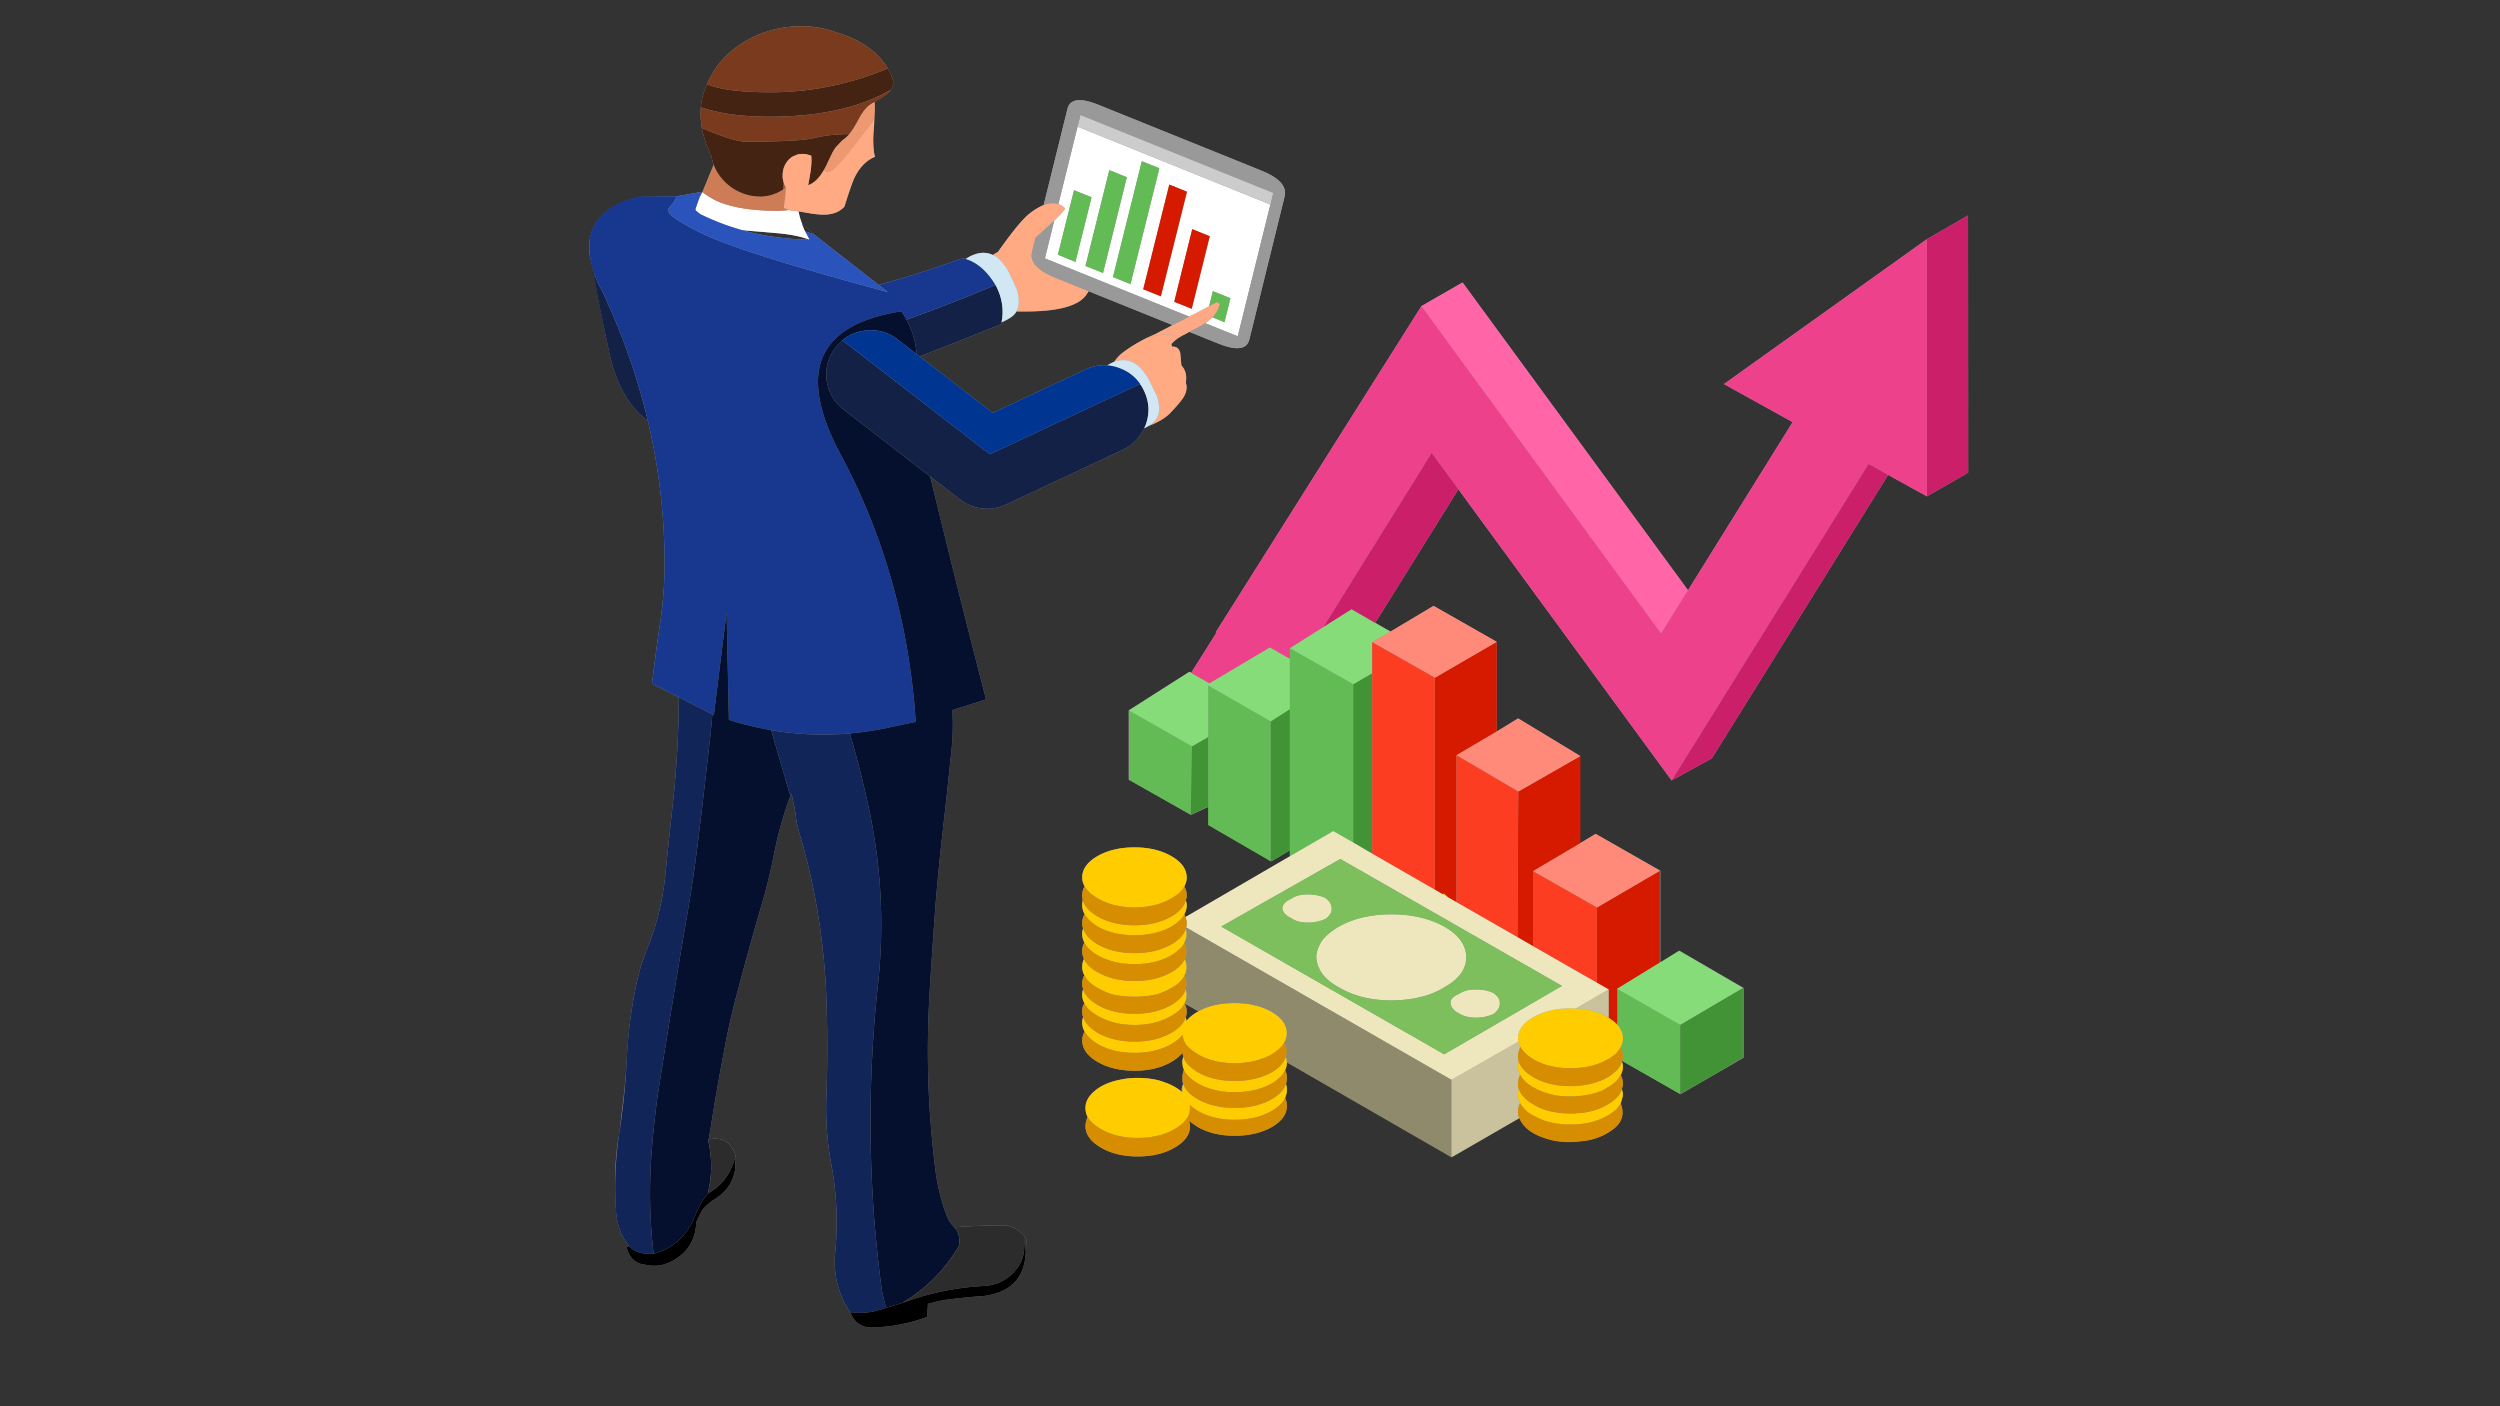 <svg xmlns="http://www.w3.org/2000/svg" width="2560" viewBox="0 0 1920 1080" height="1440" version="1.0"><rect x="0" y="0" width="1920" height="1080" fill="#333333" stroke="none"/><defs><clipPath id="a"><path d="M452.367 20.145H987v999.359H452.367Zm0 0"/></clipPath><clipPath id="b"><path d="M831 165.344h680.55V889H831Zm0 0"/></clipPath><clipPath id="c"><path d="M481.402 890H788v129.504H481.402Zm0 0"/></clipPath><clipPath id="d"><path d="M1016 165.344h495.55V600H1016Zm0 0"/></clipPath></defs><path fill="none" d="M619.2 540h1.16" stroke="#000" stroke-width="3"/><g clip-path="url(#a)"><path fill="#999" d="M534.21 160.207c0 .516.09 1.035.29 1.55a5.731 5.731 0 0 1-.68-.581Zm86.33-17.906c0-.063.03-.09.097-.09 5.484-1.816 10.324-7.262 14.52-16.367 2.519-5.356 4.257-8.871 5.226-10.551.262-.398.52-.785.777-1.156-.226.347-.453.703-.68 1.058-1.035 1.739-2.777 5.293-5.226 10.649a2.236 2.236 0 0 0-.293.68 67.997 67.997 0 0 1-2.125 3.964c-3.684 6.399-7.774 10.328-12.297 11.813Zm.968 41.722c-18.133-.257-35.426-2.714-51.88-7.359 2.774.324 5.778.613 9.005.879 11.746.965 18.808 1.57 21.195 1.828.582.066.902.106.969.106 8.066.902 14.973 2.421 20.71 4.546Zm213.215 41.723c.457-.644.879-1.379 1.265-2.082l64.551 26.016c-3.871 2.066-8.258 4.34-13.156 6.86l-6.293 2.796c-7.68 3.875-14.16 7.875-19.453 12.004-2.133 1.738-4.13 3.93-6.004 6.578a37.081 37.081 0 0 0-5.324 2.715c-5.68-.453-11.258.605-16.743 3.191l-71.136 33.297-56.137-43.371c16.969-6.512 37.816-14.777 62.527-24.773.13-.582.254-1.067.383-1.454a42.46 42.46 0 0 0 6.875-3.574c1.996-1.297 3.516-2.715 4.543-4.652h6.973c26.004 0 41.715-4.582 47.129-13.55Zm-230.25-101.55a17.535 17.535 0 0 0-3.047 6.73c.164-.84.37-1.664.625-2.465a19.06 19.06 0 0 1 2.23-4.266c1.348-1.746 2.89-3.101 4.645-4.062-1.68.976-3.16 2.332-4.453 4.062Zm-2.707 15.488-.098.105a20.89 20.89 0 0 1-.582-3.684c.113 1.22.34 2.415.68 3.579Zm48.68-34.696a22.557 22.557 0 0 0 1.745-1.984c1.286-1.617 2.676-3.613 4.16-6.004l.098-.098 2.707-4.937c.13-.13.196-.227.196-.29.07-.066.097-.163.097-.284.13-.07.192-.137.192-.2l1.351-2.418a.663.663 0 0 0 .098-.289c.2-.265.387-.55.586-.875l.383-.386a48.033 48.033 0 0 0-2.61 4.453c-3.226 6.246-6.23 10.687-9.004 13.312Zm121.277 836.11a513.1 513.1 0 0 0-38.813 1.449c-2.773-2.715-4.742-5.746-5.906-9.098a223.15 223.15 0 0 1-2.035-5.808 156.225 156.225 0 0 1-6.871-31.27c-2.77-22.52-4.516-45.465-5.227-68.824a760.563 760.563 0 0 1 1.067-65.336 6835.31 6835.31 0 0 1 4.355-65.149 1855.915 1855.915 0 0 1 3.969-42.878 6429.491 6429.491 0 0 1 4.355-39.016c1.422-13.227 2.809-26.363 4.16-39.395a190.836 190.836 0 0 0 .68-30.39l25.84-8.23a10774.602 10774.602 0 0 1-42.875-171.145l22.941 17.61c5.098 3.874 10.774 6.171 17.028 6.882 6.261.703 12.328-.293 18.203-3.008l89.812-42.11c6.133-2.964 10.91-7.19 14.328-12.675a29.425 29.425 0 0 0 2.028-3.781 61.003 61.003 0 0 0 3.586-1.934c6.32-2.316 11.453-5.258 15.386-8.805 4.649-4.777 7.871-8.421 9.676-10.933 3.555-4.524 4.653-8.977 3.29-13.363.91-5.356-.22-9.778-3.388-13.258-.187-1.617-.484-4.75-.867-9.39-.968-3.747-3.062-5.395-6.293-4.942l-.582-2.031c1.235-1.356 2.746-2.739 4.551-4.16l.387-.2c1.293-.898 2.941-1.867 4.937-2.902 1.422-.77 2.746-1.48 3.97-2.133l22.065 8.91c14.07 5.68 22.07 4.68 24.008-2.996l27.098-109.867c1.937-7.746-4.129-14.43-18.2-20.043L843.73 80.543c-14.003-5.68-21.972-4.68-23.91 2.996L801.531 157.5c-3.222 1.285-6.707 3.36-10.453 6.195-5.164 3.938-13.39 13.875-24.68 29.817a59.197 59.197 0 0 0-3.87 2.316c-6.2-2.965-13.133-1.969-20.81 3.008-.71-.262-1.359-.453-1.933-.59-24.137 8.457-45.785 15.332-64.945 20.625l-49.559-38.723-9.097-7.93c-1.157-2.648-2.125-5.945-2.903-9.878 1.352.2 2.875.453 4.551.773 5.156.907 8.902 1.422 11.23 1.551 8.711.777 15.192-1.226 19.446-6 3.683-11.75 6.262-19.14 7.746-22.172 3.808-7.941 9.035-13.297 15.68-16.062-1.293-5.106-1.762-12.012-1.051-20.723.191-3.102.394-5.867.394-8.316v-.59c0-5.614.535-9.742.282-12.39-.97.394-1.809.91-2.715 1.55l.14-.672c.258-.137.532-.68.72-.68h-.09c.644 0 1.323-.257 2.027-.582 5.035-2.707 8.55-4.87 10.554-6.875.774-.84 1.422-1.511 1.938-2.222 1.996-2.907 2.387-5.89 1.156-9.055-.902-2.516-2.094-4.977-3.578-7.426-3.297-5.617-7.84-10.64-13.649-15.094-7.03-5.355-15.613-9.507-25.746-12.476-9.808-3.617-20.066-5.16-30.773-4.645-10.586.453-20.652 2.746-30.203 6.875-18.32 8.13-31.098 20.614-38.328 37.465a80.057 80.057 0 0 0-2.606 6.973 48.335 48.335 0 0 0-2.035 9.285c0 .516-.031 1.035-.098 1.55-.457 5.098-.191 10.423.778 15.973 1.285 6.965 3.742 14.223 7.351 21.778.391 2.195.965 4.289 1.746 6.293l-8.128 19.746c-.2.453-.395.906-.582 1.36a217.113 217.113 0 0 0-2.715 5.417l1.843-5.523-18.683 3.297-29.422.539c-20.195 5.027-32.324 14.465-36.395 28.02h.41s0-.259 0 0c-3.87 8.316-1.913 18.226 1.829 29.718.84 6.836 1.785 13.71 3.14 20.617 3.426 16.91 6.508 31.914 9.414 45.012 3.09 12.84 7.961 24.262 14.668 34.266 4.067 5.617 8.758 10.457 14.118 14.52 7.675 32.655 11.894 65.855 12.664 99.605.582 19.753-.747 39.628-3.97 59.628a1984.006 1984.006 0 0 0-5.616 42.305l20.613 10.55-.094 11.903c-.453 21.95-1.844 44.176-4.164 66.703a6294.201 6294.201 0 0 0-6.293 59.621c-2.062 19.172-6.742 37.692-14.031 55.57-2.836 7.29-5.067 14.196-6.68 20.716-4.836 20.773-7.719 42.265-8.746 64.468-.84 18.512-3.621 36.942-5.558 55.266v.102c-3.872 19.87-3.961 39.816-2.668 59.816.582 10.332 3.902 19.488 10.03 27.5-2.062-.266-2.077 1.64-.01 5.707 2.448 5.031 6.57 7.844 12.374 8.418 7.102 1.617 13.777.809 20.04-2.418 12.316-6.324 18.706-16.39 19.16-30.2l4.16-8.71c2.902-3.684 6.449-6.809 10.644-9.395 9.875-6.52 14.973-15.16 15.29-25.937.265-.84.394-1.649.394-2.422.129-2.902-.297-5.422-1.262-7.555-3.805-8.316-10.352-11.515-19.645-9.582.711-4.058 1.383-8.097 2.032-12.097l.386-2.52a1660.517 1660.517 0 0 1 9.582-54.297 563.856 563.856 0 0 1 11.13-48.305c5.48-20.78 11.198-41.335 17.132-61.664a439.032 439.032 0 0 0 9.867-39.882c2.907-15.23 7.102-30.235 12.582-45.012.328-.645.614-1.324.871-2.027l3.102 15.093c.383 5.235 1.45 10.649 3.191 16.266 6.586 22.266 11.551 44.558 14.91 66.89a525.933 525.933 0 0 1 5.805 65.145c.703 23.23.645 46.395-.195 69.5-.711 17.55.582 35.106 3.871 52.656a306.739 306.739 0 0 1 1.738 10.364c2.586 18.714 2.973 37.554 1.168 56.527-1.613 17.039 2.223 32.367 11.516 45.98a25.812 25.812 0 0 0 1.547 3.297c3.289 5.809 8.355 8.645 15.191 8.516 14.586-.324 28.688-3.031 42.3-8.129l.68-9.977a230.15 230.15 0 0 1 11.32-2.804 443.846 443.846 0 0 1 31.75-3.29c20.642-2.777 31.325-14.105 32.028-33.98l.485-9.582c-3.801-6.262-9.313-9.808-16.543-10.644"/></g><g clip-path="url(#b)"><path fill="#999" d="m909.734 770.629 10.645 6.004c-.121.191-.348.355-.672.484-3.547 1.996-6.422 4.356-8.613 7.067a9.776 9.776 0 0 0-.485-3.094c.516-1.235.774-2.617.774-4.168 0-2.32-.547-4.426-1.649-6.293Zm601.72-605.188-31.556 18.196-155.914 111.32 52.75 29.234-80.336 129.125-173.152-236.382-31.644 18.203L933.64 485.652l.582.29-19.453 30.777-1.391-.77-46.594 29.621v53.239l48.008 27.007 13.934-6.48v14.32l47.714 27.883 14.23-8.422v4.551l-80.198 46.652c-.325-.77-.641-1.48-.899-2.125 1.227-2.328 1.824-4.62 1.824-6.87a10.15 10.15 0 0 0-.78-3.973c.515-1.098.773-2.36.773-3.774 0-2.457-.621-4.71-1.848-6.777 1.227-2.32 1.84-4.617 1.84-6.871 0-6.39-3.903-11.844-11.715-16.36-7.871-4.523-17.32-6.777-28.356-6.777-11.16 0-20.68 2.254-28.55 6.777-7.742 4.516-11.614 9.97-11.614 16.36 0 2.254.614 4.484 1.836 6.675-1.222 2.196-1.836 4.516-1.836 6.973 0 1.227.13 2.48.387 3.774-.258 1.226-.387 2.55-.387 3.972 0 2.25.614 4.485 1.836 6.676-1.222 2.191-1.836 4.516-1.836 6.973 0 1.414.227 2.738.672 3.965-.445 1.359-.672 2.84-.672 4.453 0 2.132.551 4.289 1.641 6.488a13.324 13.324 0 0 0-1.64 6.48c0 2.192.453 4.227 1.351 6.102a13.7 13.7 0 0 0-1.352 6c0 2.328.551 4.484 1.641 6.488a13.891 13.891 0 0 0-1.64 6.578c0 1.227.226 2.618.671 4.168a14.758 14.758 0 0 0-.672 4.453c0 2.125.551 4.192 1.641 6.196-.516 1.156-.93 2.093-1.254 2.804a19.188 19.188 0 0 0-.387 3.774c0 1.422.227 2.805.672 4.168a14.745 14.745 0 0 0-.672 4.445c0 2.328.614 4.582 1.836 6.778-1.222 2.132-1.836 4.453-1.836 6.972.13 6.32 4.059 11.742 11.801 16.258 7.942 4.523 17.395 6.777 28.364 6.777 11.035 0 20.484-2.254 28.355-6.777 3.617-2.191 6.422-4.516 8.426-6.965.129.899.383 1.84.77 2.805-.516 1.355-.77 2.808-.77 4.355 0 1.227.156 2.551.484 3.973.324.77.55 1.48.672 2.125-.773 1.809-1.156 3.812-1.156 6.004 0 1.55-.07 3.094.445 4.644-.516 1.293-1.105 2.774-1.105 4.453v2.133c0-1.55-3.22-3.03-5.672-4.453-2.516-1.422-4.996-2.586-7.77-3.488a38.874 38.874 0 0 0-8.726-2.32c-3.743-.653-7.57-.97-11.578-.97-4.84 0-9.399.485-13.715 1.454-5.422 1.027-10.317 2.805-14.707 5.324-2.578 1.551-4.832 3.32-6.77 5.324-3.219 3.29-4.84 6.934-4.84 10.934 0 2.52.555 4.84 1.649 6.973a16.84 16.84 0 0 0-1.64 7.261c.128 6.32 4.1 11.743 11.901 16.258 7.743 4.524 17.137 6.778 28.168 6.778 11.16 0 20.614-2.254 28.356-6.778 7.87-4.515 11.808-9.937 11.808-16.258 0-1.75-.293-3.23-.867-4.457 1.996 1.551 4.324 3.192 6.961 4.942 7.875 4.453 17.266 6.676 28.168 6.676 11.102 0 20.613-2.223 28.55-6.676 7.743-4.524 11.618-9.938 11.618-16.27 0-2.062-.457-4.09-1.355-6.094.898-2.195 1.355-4.289 1.355-6.293 0-1.55-.23-3.03-.676-4.453.446-1.55.676-3.093.676-4.644 0-2.004-.457-4-1.355-6.004.898-1.996 1.355-4.418 1.355-6.285l126.305 72.304h.195l51.969-29.523c2.133 4.84 5.777 8.953 10.941 11.86 10.965 5.867 23.032 8.023 36.2 6.214 9.48-.644 18.03-3.84 25.644-9.71 6.39-5.165 8.016-11.594 5.047-19.337l1.555-5.582v-1.164c0-1.355-.164-2.738-.688-4.16.387-1.098.66-2.191.719-3.289.07-.324.12-.613.12-.871 0-2.328-.534-4.582-1.632-6.773a13.297 13.297 0 0 0 1.649-6.489c0-1.226-.25-2.488-.77-3.773.066-.13.125-.29.195-.485l44.922 25.551 48.399-27.972v-53.625l-49.164-28.555-14.711 9.098v-70.567l-49.793-28.27-12.153 7.16v-66.98l-47.523-28.851-16.356 10.074v-68.922l-48.453-27.59-33.082 19.746-11.695-6.68 63.879-102.605 163.762 223.606 30.875-16.938 135.41-217.71 29.804 16.456 31.653-18.195-.098-197.563"/></g><path fill="#fff" d="m824.855 146.082-12.39 49.555 13.457 5.515 12.387-49.656Zm90.399 91.082 13.836-55.75-13.453-5.43L901.8 231.75Zm-1.938 6.004-110.82-44.723 7.16-29.043c4.653-4.511 7.426-7.574 8.328-9.195-1.55-1.68-3.261-2.836-5.129-3.477l14.707-59.44 148.083 59.815-25.067 101.157-24.965-10.059c2.125-1.488 3.961-3.008 5.512-4.55l9.293 3.773 4.55-18.39-13.456-5.423-2.907 11.614a2065.58 2065.58 0 0 1-10.933 5.808 254.988 254.988 0 0 0-4.356 2.133ZM534.5 161.758a4.27 4.27 0 0 1-.29-1.551l2.513-7.258a217.113 217.113 0 0 1 2.715-5.418c.316.258.71.547 1.156.864a65.797 65.797 0 0 0 9.195 5.62c11.426 5.294 27.492 7.93 48.203 7.93 1.227 0 3.969-.218 8.227-.672.316.13.672.258 1.066.387 1.48.067 3.477.285 5.996.68.778 3.933 1.746 7.23 2.903 9.879l-.188-.11 2.32 5.434 3.489 6.48h-.297c-5.738-2.125-12.645-3.644-20.711-4.546-.067 0-.387-.04-.969-.106-2.387-.258-9.45-.863-21.195-1.828a266.23 266.23 0 0 1-9.004-.879 189.07 189.07 0 0 1-31.84-12.191 63.243 63.243 0 0 1-3.289-2.715Zm443.375-13.551L829.793 88.379 829.5 89.5l.293-1.21 148.082 59.82Zm-100.95-24.39-22.163 88.949 13.453 5.43 22.16-88.966Zm21.102 17.91-20.035 80.433 13.547 5.422 20.04-80.344Zm-46.07-11.043-18.293 73.566 13.453 5.426 18.293-73.57-13.453-5.422" fill-rule="evenodd"/><path fill="#132146" d="M764.555 218.871c3.484 6.45 5.293 13.035 5.422 19.746a41.38 41.38 0 0 1-.774 8.906c-.129.387-.254.872-.383 1.454-24.71 9.996-45.558 18.261-62.527 24.773l-2.32-1.738c-.653-9.356-3.258-18.196-7.84-26.524 13.676-4.84 28.324-10.351 43.937-16.55.774-.32 1.582-.645 2.418-.97 7.23-2.964 14.586-6.003 22.067-9.097Zm-310.489-40.27c-.058.196-.125.422-.187.68v-.68h.187Zm43.555 144.813c-5.351-4.062-10.062-8.902-14.133-14.52-6.707-10.003-11.613-21.425-14.707-34.265-2.902-13.098-6.062-28.102-9.488-45.012a294.054 294.054 0 0 1-3.29-20.617c.712 2.125 1.52 4.32 2.419 6.582a43.316 43.316 0 0 0 3.293 6.383c15.808 33.234 27.777 67.055 35.906 101.45Zm149.34-62.05 113.238 87.515 115.371-54.02c1.164 1.61 2.192 3.418 3.102 5.422 4 8.453 4.414 17.098 1.254 25.938-.387.91-.77 1.808-1.164 2.707a29.425 29.425 0 0 1-2.028 3.781c-3.418 5.484-8.195 9.711-14.328 12.676l-89.812 42.11c-5.875 2.714-11.942 3.71-18.203 3.007-6.254-.71-11.93-3.008-17.028-6.883l-22.941-17.61-66.586-51.495c-4.711-3.68-8.164-8.04-10.36-13.067-1.285-2.902-2.16-6.074-2.609-9.492-1.164-9.293 1.13-17.648 6.867-25.07a39.575 39.575 0 0 1 5.227-5.52" fill-rule="evenodd"/><path fill="#ce7c56" d="m601.668 139.79.098-.106a21.204 21.204 0 0 0 1.836 4.265c-.13 3.547-.672 8.774-1.641 15.684a67.211 67.211 0 0 0 4.258 1.64c-4.258.454-7 .672-8.227.672-20.71 0-36.777-2.636-48.203-7.93a65.797 65.797 0 0 1-9.195-5.62c-.446-.317-.84-.606-1.157-.864.188-.453.383-.906.583-1.36l8.128-19.745c1.352 3.742 3.387 7.23 6.094 10.46 3.938 4.77 8.742 8.387 14.418 10.837 4.395 1.933 8.809 2.972 13.266 3.093 1.547.137 3 .137 4.355 0a30.222 30.222 0 0 0 4.352-.675 32.392 32.392 0 0 0 10.937-4.739 12.62 12.62 0 0 1 1.844-1.363 17.028 17.028 0 0 1-1.55-3.387 20.151 20.151 0 0 1-.196-.863" fill-rule="evenodd"/><path fill="#452312" d="M543.012 64.574c9.363 4.188 25.648 6.29 48.879 6.29 29.035 0 57.625-5.52 85.754-16.555 1.48-.641 2.843-1.262 4.066-1.836 1.484 2.449 2.676 4.93 3.578 7.457 1.23 3.16.84 6.187-1.156 9.09-1.422.777-2.906 1.59-4.457 2.418-23.356 12.14-52.973 18.203-88.844 18.203-20.848 0-38.36-2.418-52.559-7.258.067-.516.098-1.035.098-1.551a48.335 48.335 0 0 1 2.035-9.285c.77-2.39 1.64-4.719 2.606-6.973Zm109.18 38.43a22.557 22.557 0 0 1-1.747 1.984l-1.738 1.496a1.365 1.365 0 0 1-.387.286c-.258.199-.515.394-.777.59-.258.12-.484.288-.676.484l-4.937 5.219-.77 1.074a53.85 53.85 0 0 0-.777 1.156c-.969 1.68-2.707 5.195-5.227 10.55-4.195 9.106-9.035 14.552-14.52 16.368.97-4.91 1.614-8.625 1.938-11.133 0-.137.031-.226.098-.297v-.383a59.14 59.14 0 0 0 .484-5.613 45.983 45.983 0 0 0-.097-5.137c-2.391-.964-4.68-1.449-6.875-1.449-.711 0-1.422.067-2.125.188-.325 0-.61.039-.875.105-.387.063-.704.16-.97.29l-3.288 1.35c-1.754.962-3.297 2.317-4.645 4.063a19.06 19.06 0 0 0-2.23 4.266c-.254.8-.461 1.625-.625 2.465l-.34 2.57v2.609a20.89 20.89 0 0 0 .582 3.684c.066.316.129.606.195.863v2.133a35.234 35.234 0 0 1-.293 2.617 32.392 32.392 0 0 1-10.937 4.739 30.222 30.222 0 0 1-4.352.675c-1.355.137-2.808.137-4.355 0-4.457-.12-8.871-1.16-13.266-3.093-5.676-2.45-10.48-6.067-14.418-10.836-2.707-3.23-4.742-6.719-6.094-10.461a33.327 33.327 0 0 1-1.746-6.293c-3.609-7.555-6.066-14.813-7.351-21.778 16.582 6.965 27.804 10.457 33.68 10.457 26.968 0 44.453-.937 52.46-2.812 7.614-1.938 16.61-2.934 27-2.996" fill-rule="evenodd"/><path fill="#7a3a1e" d="M652.191 103.004c-10.39.062-19.386 1.058-27 2.996-8.007 1.875-25.492 2.813-52.46 2.813-5.876 0-17.098-3.493-33.68-10.458-.969-5.55-1.235-10.875-.778-15.972 14.2 4.84 31.711 7.258 52.559 7.258 35.871 0 65.488-6.063 88.844-18.204 1.55-.828 3.035-1.64 4.457-2.417a26.338 26.338 0 0 1-1.938 2.328c-2.004 1.996-5.52 4.355-10.554 7.062-.703.328-1.383.653-2.028.969h.09c-.187.07-.414.168-.672.289l-.097.293c-2.45 1.55-4.743 3.973-6.875 7.262l-.383.386c-.2.325-.387.61-.586.875 0 .063-.028.16-.098.29l-1.351 2.417c0 .063-.063.13-.192.2 0 .12-.027.218-.097.285 0 .062-.067.16-.196.289l-2.707 4.937-.097.098c-1.485 2.39-2.875 4.387-4.16 6.004Zm-109.18-38.43c7.231-16.851 20.009-29.328 38.329-37.465 9.55-4.129 19.617-6.422 30.203-6.867 10.707-.523 20.965 1.028 30.773 4.64 10.133 2.966 18.715 7.134 25.746 12.49 5.81 4.452 10.352 9.487 13.649 15.1a145.353 145.353 0 0 1-4.066 1.837c-28.13 11.035-56.72 16.554-85.754 16.554-23.23 0-39.516-2.101-48.88-6.289" fill-rule="evenodd"/><path fill="#995f35" d="M601.863 140.652a17.028 17.028 0 0 0 1.551 3.387 12.62 12.62 0 0 0-1.844 1.363c.125-.84.227-1.71.293-2.617v-2.133" fill-rule="evenodd"/><path fill="#ffaa83" d="M780.621 239.102c2.262-4.13 2.39-9.684.387-16.657-4.387-9.61-6.707-14.61-6.965-15.004-3.29-5.093-6.418-8.605-9.39-10.539a28.526 28.526 0 0 0-2.126-1.074 59.197 59.197 0 0 1 3.871-2.316c11.29-15.942 19.516-25.88 24.68-29.817 3.746-2.836 7.23-4.91 10.453-6.195 4.254-1.68 8.028-1.934 11.324-.77 1.868.641 3.579 1.797 5.13 3.477-.903 1.621-3.676 4.684-8.329 9.195-2.773 2.649-6.191 5.809-10.258 9.485-1.414 1.234-2.77 2.39-4.062 3.496l-2.715 11.023c-1.933 7.684 4.137 14.364 18.203 20.043l25.164 10.164c-.386.711-.808 1.39-1.265 2.032-5.414 8.972-21.125 13.457-47.13 13.457h-6.972ZM620.637 142.21c-.067 0-.098.027-.098.09 4.524-1.485 8.613-5.414 12.297-11.813 1.094.969 2.223 1.45 3.387 1.45 2.965 0 11.16-8.77 24.582-26.325 4.386-5.808 8-10.547 10.836-14.222a472.75 472.75 0 0 0-.575 8.316c-.71 8.711-.425 15.617.868 20.723-6.645 2.765-11.871 8.12-15.68 16.062-1.484 3.031-4.063 10.422-7.746 22.172-4.254 4.774-10.735 6.777-19.446 6-2.328-.129-6.074-.644-11.23-1.55-1.676-.321-3.2-.575-4.55-.774-2.52-.395-4.516-.613-5.997-.68-.394-.129-.75-.258-1.066-.387a67.211 67.211 0 0 1-4.258-1.64c.969-6.91 1.512-12.137 1.64-15.684a21.204 21.204 0 0 1-1.835-4.265 19.038 19.038 0 0 1-.68-3.579v-2.608l.34-2.571a17.535 17.535 0 0 1 3.047-6.73c1.293-1.731 2.773-3.087 4.453-4.063l3.289-1.352c.265-.129.582-.226.969-.289.265-.066.55-.105.875-.105a12.527 12.527 0 0 1 2.125-.188c2.195 0 4.484.485 6.875 1.45.129 1.613.156 3.32.097 5.136a59.14 59.14 0 0 1-.484 5.613v.383c-.067.07-.098.16-.098.297-.324 2.508-.969 6.223-1.937 11.133Zm261.71 184.781a15.89 15.89 0 0 0 1.934-1.347c6.067-4.137 7.485-11.27 4.258-21.403-4.574-9.543-6.996-14.48-7.258-14.805-3.488-5.039-6.707-8.457-9.68-10.257-4.898-2.97-10.222-3.387-15.968-1.262 1.875-2.648 3.87-4.84 6.004-6.586 5.293-4.129 11.773-8.121 19.453-11.996l6.293-2.813-6.102 2.907c12.52-3.676 20.133-3.45 22.84.68-1.805 1.421-3.316 2.804-4.55 4.16l.581 2.03c3.23-.452 5.325 1.196 6.293 4.942.383 4.64.68 7.774.867 9.39 3.168 3.481 4.297 7.903 3.387 13.259 1.364 4.386.266 8.84-3.289 13.363-1.805 2.512-5.027 6.156-9.676 10.933-3.933 3.547-9.066 6.489-15.386 8.805" fill-rule="evenodd"/><path fill="#ccc" d="m827.563 97.29 1.937-7.79.293-1.121 148.082 59.828-2.129 8.898h-.101L827.563 97.29" fill-rule="evenodd"/><path fill="#63bb55" d="m824.855 146.082 13.454 5.414-12.387 49.656-13.457-5.515ZM867.06 545.57l48.39 27.586-.969 52.66-47.421-27.007Zm123.5 107.547V497.754l48.777 27.683v121.676l-15.387-8.804-33.39 19.359Zm-62.723-87.12v-39.59l48.105 27.59v107.542l-48.105-27.883Zm314.168 193.401 48.394 27.59v53.336l-44.62-25.55c.386-1.227.581-2.454.581-3.676 0-2.332-.613-4.555-1.836-6.688a14.26 14.26 0 0 0 1.836-7.062c0-3.743-1.453-7.2-4.355-10.36ZM928.605 235.227l2.907-11.614 13.457 5.422-4.551 18.39-9.293-3.773c3.031-3.23 4.875-6.683 5.52-10.359l-2.036-1.164c-1.027.52-3.03 1.555-6.004 3.098Zm-51.68-111.41 13.45 5.413-22.16 88.965-13.453-5.43Zm-24.968 6.867 13.453 5.421-18.293 73.57-13.453-5.425 18.293-73.566" fill-rule="evenodd"/><path fill="#d51a00" d="m1274.813 739.27-32.81 20.128v27.59c-1.679-1.867-3.87-3.617-6.577-5.226v-21.88l-9.008-5.124v-57.793l48.395-28.262Zm-61.075-91.676-36.383 21.496v57.594l-12.007-6.973.68-111.805 47.71-27.293Zm-111.785 35.726V520.5l47.524-27.586v68.922l-30.875 18.195v112.871l-6.489-3.683c-2.644-2.774-3.96-3.547-3.96-2.32Zm-186.7-446.156-13.452-5.414 13.836-55.766 13.453 5.43Zm-17.226-95.437 13.551 5.511-20.039 80.344-13.547-5.422 20.035-80.433" fill-rule="evenodd"/><path fill="#17388e" d="M454.066 178.602c4.07-13.426 16.2-22.653 36.395-27.68l29.422-.2c-1.156 2.907-3.258 5.938-6.293 9.098-3.09 3.094 5.226 9.493 24.976 19.172 18.579 9.29 61.817 23.164 129.688 41.625 4.453 1.227 9.004 2.48 13.648 3.766l-7.062-5.512c19.16-5.293 40.808-12.168 64.945-20.625.574.137 1.223.328 1.934.59 3.289 1.031 6.383 2.578 9.285 4.644 5.035 3.547 9.558 8.684 13.55 15.391a7950.106 7950.106 0 0 1-22.066 9.098c-.836.324-1.644.648-2.418.969-15.613 6.199-30.261 11.71-43.937 16.55a70.428 70.428 0 0 0-3.973-6.386c-24.965 3.937-42.613 11.78-52.937 23.52-8.453 9.558-12.035 21.687-10.743 36.401.13 2 .383 4.063.77 6.188 2.066 12.652 7.426 27.074 16.07 43.273.453.84.899 1.68 1.352 2.52a605.83 605.83 0 0 1 8.129 16.07c21.164 43.875 35.59 90.477 43.265 139.778a622.184 622.184 0 0 1 4.16 33.492c.387 4.644.747 9.324 1.067 14.035a6580.09 6580.09 0 0 0-21.582 4.555 240.935 240.935 0 0 1-29.035 4.355 236.875 236.875 0 0 1-60.395-2.52 243.598 243.598 0 0 1-32.52-7.94l-1.745-82.575-9.77 78.902-1.164-.582-25.746-13.07-20.613-10.55a2035.783 2035.783 0 0 1 5.609-42.306c3.23-20 4.55-39.875 3.969-59.628-.77-33.75-4.996-66.95-12.68-99.606-8.129-34.394-20.098-68.215-35.906-101.45a43.316 43.316 0 0 1-3.293-6.382 127.167 127.167 0 0 1-2.418-6.582c-3.742-11.492-4.453-21.402-2.125-29.719.062-.258.129-.484.187-.68" fill-rule="evenodd"/><path fill="#d1e7f4" d="M769.203 247.523a41.38 41.38 0 0 0 .774-8.906c-.13-6.71-1.938-13.297-5.422-19.746-3.992-6.707-8.516-11.844-13.551-15.39-2.902-2.067-5.996-3.614-9.285-4.645 7.676-4.977 14.61-5.973 20.808-3.008.711.324 1.422.68 2.125 1.074 2.973 1.934 6.102 5.446 9.391 10.54.258.394 2.578 5.394 6.965 15.003 2.004 6.973 1.875 12.528-.387 16.657-1.027 1.875-2.547 3.453-4.543 4.746-2.39 1.543-4.68 2.77-6.875 3.675Zm86.43 30.395c5.746-2.125 11.07-1.707 15.969 1.262 2.972 1.8 6.191 5.218 9.68 10.257.261.325 2.683 5.262 7.257 14.805 3.227 10.133 1.809 17.266-4.258 21.403a15.89 15.89 0 0 1-1.933 1.347 61.003 61.003 0 0 1-3.586 1.934c.394-.899.777-1.797 1.164-2.707 3.16-8.84 2.746-17.485-1.254-25.938-.91-2.004-1.938-3.812-3.102-5.422-3.93-5.68-9.293-9.75-16.066-12.199-3.094-1.164-6.164-1.84-9.195-2.027a37.081 37.081 0 0 1 5.324-2.715" fill-rule="evenodd"/><path fill="#ed9870" d="M632.836 130.488a67.997 67.997 0 0 0 2.125-3.965c.066-.257.164-.484.293-.68 2.45-5.355 4.191-8.91 5.226-10.648.227-.355.454-.71.68-1.058l.77-1.075 4.937-5.218c.192-.196.418-.364.676-.485.262-.195.52-.39.777-.59.13-.058.258-.156.387-.285l1.738-1.496c2.774-2.625 5.778-7.066 9.004-13.312a48.033 48.033 0 0 1 2.61-4.453c2.132-3.29 4.425-5.711 6.875-7.262a13.983 13.983 0 0 1 2.804-1.55c.266 2.648.227 6.776-.097 12.39v.59c-2.836 3.675-6.45 8.414-10.836 14.222-13.422 17.555-21.617 26.325-24.582 26.325-1.164 0-2.293-.481-3.387-1.45" fill-rule="evenodd"/><path fill="#112558" d="M501.977 962.875h-4.258c-5.875 0-10.742-1.906-14.614-5.707-6.125-8.012-9.484-17.168-10.066-27.5-1.293-20-.414-39.945 2.617-59.816v-.102a497.075 497.075 0 0 0 5.61-55.266c1.035-22.203 3.972-43.695 8.808-64.468 1.613-6.52 3.844-13.426 6.68-20.715 7.289-17.88 11.969-36.399 14.031-55.57a6294.201 6294.201 0 0 1 6.293-59.622c2.32-22.527 3.711-44.754 4.156-66.703l.102-11.902 25.746 13.07a531.204 531.204 0 0 1-1.937 20.13 7363.353 7363.353 0 0 1-7.645 65.823 1228.2 1228.2 0 0 1-8.906 63.215 6276.198 6276.198 0 0 0-10.934 65.047c-3.613 22.133-7.23 44.594-10.844 67.371a609.304 609.304 0 0 0-4.453 33.883 579.206 579.206 0 0 0-2.511 30.008c-1.293 22.777-.582 45.722 2.125 68.824Zm178.668 41.527a309.89 309.89 0 0 1-7.356 2.23c-6.836 1.74-13.61 2.095-20.324 1.06-9.293-13.614-13.13-28.942-11.516-45.981 1.805-18.973 1.418-37.813-1.168-56.527a306.739 306.739 0 0 0-1.738-10.364c-3.29-17.55-4.582-35.105-3.871-52.656.84-23.105.898-46.27.195-69.5a525.933 525.933 0 0 0-5.804-65.144c-3.36-22.332-8.325-44.625-14.91-66.891-1.743-5.617-2.81-11.031-3.192-16.266l-3.102-15.093a18.514 18.514 0 0 1-.87 2.027L592.28 560.77c20 3.418 40.13 4.257 60.395 2.52a783.266 783.266 0 0 1 15.094 59.722c9.164 43.816 11.355 87.957 6.585 132.426-6.449 59.046-7.515 118.058-3.199 177.042 1.36 18 3.2 36.04 5.52 54.114.77 6.062 2.101 12 3.969 17.808" fill-rule="evenodd"/><path fill="#05102e" d="M543.594 916.602c-3.871 4.71-7.063 10.261-9.578 16.652-6.067 15.683-16.743 25.555-32.04 29.621-2.706-23.102-3.417-46.047-2.124-68.824a579.206 579.206 0 0 1 2.511-30.008 609.304 609.304 0 0 1 4.453-33.883c3.614-22.777 7.23-45.238 10.844-67.37a6276.198 6276.198 0 0 1 10.934-65.048 1228.2 1228.2 0 0 0 8.906-63.215 7363.353 7363.353 0 0 0 7.645-65.824 531.204 531.204 0 0 0 1.937-20.129l1.164.582 9.77-78.902 1.746 82.574a243.598 243.598 0 0 0 32.52 7.942l14.706 50.527c-5.48 14.777-9.676 29.781-12.582 45.012a439.032 439.032 0 0 1-9.867 39.882 2447.391 2447.391 0 0 0-17.133 61.664 563.856 563.856 0 0 0-11.129 48.305 1660.517 1660.517 0 0 0-9.582 54.297l-.386 2.52c-.649 4-1.32 8.039-2.032 12.097l-.484.2c3.219 13.937 3.16 27.714-.2 41.328Zm152.539-671.114c4.582 8.328 7.187 17.168 7.84 26.524l-14.618-11.328c-7.484-5.743-15.87-8-25.164-6.778-6.707.91-12.453 3.39-17.23 7.457a39.575 39.575 0 0 0-5.227 5.52c-5.738 7.422-8.03 15.777-6.867 25.07.45 3.418 1.324 6.59 2.61 9.492 2.195 5.028 5.648 9.387 10.359 13.067l66.586 51.496a10774.602 10774.602 0 0 0 42.875 171.144l-25.84 8.23a190.836 190.836 0 0 1-.68 30.391 10586.191 10586.191 0 0 1-4.16 39.395c-1.48 12.91-2.933 25.91-4.355 39.016a1855.915 1855.915 0 0 0-3.969 42.879c-1.55 21.62-3 43.332-4.356 65.148a760.563 760.563 0 0 0-1.066 65.336c.711 23.36 2.457 46.305 5.227 68.824a156.225 156.225 0 0 0 6.87 31.27 223.15 223.15 0 0 0 2.036 5.808c1.164 3.352 3.133 6.383 5.906 9.098 2.645 2.777 3.969 6.422 3.969 10.937 0 2.004-.512 3.813-1.55 5.422-10.774 17.422-24.938 31.36-42.485 41.82l-12.2 3.676a98.707 98.707 0 0 1-3.968-17.808 1040.018 1040.018 0 0 1-5.52-54.114c-4.316-58.984-3.25-117.996 3.2-177.043 4.769-44.468 2.578-88.609-6.586-132.425a783.266 783.266 0 0 0-15.094-59.723c9.68-.848 19.355-2.3 29.035-4.355 7.289-1.551 14.488-3.07 21.582-4.555-.32-4.711-.68-9.39-1.066-14.035a622.184 622.184 0 0 0-4.16-33.492c-7.676-49.301-22.102-95.903-43.266-139.778a605.83 605.83 0 0 0-8.13-16.07c-.452-.84-.898-1.68-1.35-2.52-8.645-16.199-14.005-30.62-16.071-43.273a53.93 53.93 0 0 1-.77-6.188c-1.293-14.714 2.29-26.843 10.743-36.402 10.324-11.738 27.972-19.582 52.937-23.52a70.428 70.428 0 0 1 3.973 6.387" fill-rule="evenodd"/><path fill="#2c2c2c" d="m618.316 177.543-2.32-5.434.188.11 9.097 7.93Zm-53.527 717.09-.484-4.555a67.383 67.383 0 0 1-1.543 4.356c-3.742 9.879-10.13 17.265-19.168 22.168 3.36-13.614 3.418-27.391.199-41.329l.484-.199c9.293-1.933 15.84 1.266 19.645 9.582.965 2.133 1.39 4.653 1.262 7.555 0 .773-.13 1.582-.395 2.422Zm222.992 66.691-.672-10.933a237.193 237.193 0 0 1-.582 9.386c-.453 5.352-2.132 9.934-5.035 13.746-6.383 8.84-15.094 13.551-26.133 14.137-21.48 1.156-42.32 5.512-62.515 13.067 17.547-10.461 31.71-24.399 42.484-41.82 1.04-1.61 1.55-3.419 1.55-5.423 0-4.515-1.323-8.16-3.968-10.937a513.1 513.1 0 0 1 38.813-1.45c7.23.837 12.742 4.383 16.543 10.645l-.485 9.582" fill-rule="evenodd"/><g clip-path="url(#c)"><path d="M501.977 962.875c15.296-4.066 25.972-13.938 32.039-29.621 2.515-6.39 5.707-11.942 9.578-16.652 9.039-4.903 15.426-12.29 19.168-22.168a67.383 67.383 0 0 0 1.543-4.356l.484 4.555c-.316 10.777-5.414 19.418-15.289 25.937-4.195 2.586-7.742 5.711-10.645 9.395l-4.16 8.71c-.453 13.81-6.843 23.876-19.168 30.2-6.261 3.227-12.937 4.035-20.03 2.418-5.806-.574-9.942-3.387-12.392-8.418-2.066-4.066-2.066-5.973 0-5.707 3.872 3.8 8.739 5.707 14.614 5.707h4.258Zm190.867 37.852c20.195-7.555 41.035-11.91 62.515-13.067 11.04-.586 19.75-5.297 26.133-14.137 2.903-3.812 4.582-8.394 5.035-13.746.258-3.164.453-6.293.582-9.386l.672 10.933c-.703 19.875-11.386 31.203-32.027 33.98a443.846 443.846 0 0 0-31.75 3.29 230.15 230.15 0 0 0-11.32 2.804l-.68 9.977c-13.613 5.098-27.715 7.805-42.3 8.129-6.837.129-11.903-2.707-15.192-8.516a25.812 25.812 0 0 1-1.547-3.297c6.715 1.036 13.488.68 20.324-1.058a309.89 309.89 0 0 0 7.356-2.23l12.199-3.676" fill-rule="evenodd"/></g><path fill="#2a53bc" d="M569.629 176.664c16.453 4.645 33.746 7.102 51.879 7.36h.297l-3.489-6.481 6.965 2.605 49.559 38.723 7.062 5.512c-4.644-1.285-9.195-2.54-13.648-3.766-67.871-18.46-111.11-32.336-129.688-41.625-19.75-9.68-28.066-16.078-24.976-19.172 3.035-3.16 5.137-6.191 6.293-9.097l18.683-3.297-1.843 5.523-2.512 7.258-.39.969c.195.195.421.394.679.582a63.243 63.243 0 0 0 3.29 2.715 189.07 189.07 0 0 0 31.839 12.191" fill-rule="evenodd"/><path fill="#ffa886" d="M931.125 243.652c-1.55 1.543-3.387 3.063-5.512 4.551-1.422.969-3.004 1.899-4.75 2.8-.574.454-1.285.849-2.125 1.165-1.55.77-3.32 1.68-5.324 2.707a757.513 757.513 0 0 0-3.969 2.133c-1.996 1.035-3.644 2.004-4.937 2.902l-.387.2c-2.707-4.13-10.32-4.356-22.84-.68l6.102-2.907a993.146 993.146 0 0 0 13.156-6.867c5.102-2.586 9.36-4.75 12.777-6.488 1.68-.84 3.133-1.55 4.356-2.133a2065.58 2065.58 0 0 0 10.933-5.808 814.327 814.327 0 0 1 6.004-3.098l2.036 1.164c-.645 3.676-2.489 7.129-5.52 10.36" fill-rule="evenodd"/><path fill="#419335" d="M1053.852 517.016v138.617l-14.516-8.52V525.437Zm-126.016 48.98v53.34l-13.356 6.48.97-52.66Zm62.723 87.121-14.618 8.422V553.996l14.618-9.394Zm299.84 133.871 48.105-28.261v53.625l-48.106 27.972v-53.336" fill-rule="evenodd"/><path fill="#85dc78" d="m915.45 573.156-48.391-27.586 46.457-29.62 1.254.769 14.035 8.039 46.457-27.586 15.297 8.71v38.72l-14.618 9.394-48.105-27.59v39.59Zm423.054 185.57-48.106 28.262-48.394-27.59 32.809-20.128 14.617-9.098Zm-299.168-233.288-48.777-27.684 25.836-16.262 21.585-13.656 18.196 10.555 11.71 6.68-14.034 8.128v23.817l-14.516 8.422" fill-rule="evenodd"/><path fill="#ff8a79" d="m1274.813 668.703-48.395 28.262-49.063-27.875 36.383-21.496 11.715-7.16Zm-108.786-60.797-47.425-27.875 30.875-18.195 16.55-10.074 47.711 28.851Zm-64.074-87.406-48.101-27.3 14.035-8.13 33.097-19.746 48.493 27.59-47.524 27.586" fill-rule="evenodd"/><path fill="#fd3d22" d="m1226.418 754.758-49.063-28.074V669.09l49.063 27.875Zm-61.07-35.047-46.746-26.809v-112.87l47.425 27.874ZM1101.953 520.5v162.82l-48.101-27.687V493.199l48.101 27.301" fill-rule="evenodd"/><path fill="#c9c29d" d="m1210.063 774.602 25.363-14.72v21.88a8.69 8.69 0 0 0-.969-.672c-2.457-1.422-5.133-2.617-8.039-3.586-4.898-1.68-10.352-2.649-16.355-2.902Zm-95.43 54.691 51.394-29.328c.325 1.543.899 2.933 1.739 4.16-1.286 2.32-1.934 4.64-1.934 6.973 0 1.414.164 2.738.48 3.96-.316 1.422-.48 2.747-.48 3.973 0 2.32.55 4.485 1.645 6.489-1.094 2.062-1.645 4.316-1.645 6.773 0 1.227.227 2.61.68 4.16-.328.774-.555 1.649-.68 2.617v1.543c0 2.39.55 4.582 1.645 6.586-1.094 1.996-1.645 4.16-1.645 6.48 0 1.68.324 3.391.965 5.137l-51.969 30.008h-.195v-59.531" fill-rule="evenodd"/><path fill="#fc0" d="M1244.523 804.41a17.432 17.432 0 0 1-2.52 3.684c-1.679 1.867-3.87 3.578-6.577 5.129a6.593 6.593 0 0 0-.969.484c-3.937 2.262-8.293 3.938-13.066 5.035-4.711 1.098-9.813 1.64-15.297 1.64-11.032 0-20.422-2.222-28.164-6.675-4.774-2.836-8.16-6.035-10.164-9.582-.84-1.227-1.414-2.617-1.739-4.16a20.09 20.09 0 0 1-.195-2.617c0-3.16 1.035-6.133 3.098-8.907 1.937-2.648 4.87-5.097 8.808-7.351a35.082 35.082 0 0 1 3.871-1.938c6.965-3.168 15.133-4.75 24.485-4.75 1.422 0 2.746.07 3.968.2 6.004.253 11.458 1.222 16.356 2.902 2.906.969 5.582 2.164 8.039 3.586.316.187.645.414.969.672 2.707 1.61 4.898 3.36 6.578 5.226 2.902 3.16 4.355 6.617 4.355 10.36 0 2.52-.613 4.87-1.836 7.062Zm-136.37-117.512c0-1.226 1.316-.453 3.96 2.32Zm-198.61-6.097c-1.746 3.422-5.035 6.453-9.875 9.097-7.871 4.645-17.32 6.973-28.356 6.973-10.968 0-20.421-2.328-28.363-6.973-4.77-2.773-8.09-5.875-9.965-9.293-1.222-2.19-1.836-4.421-1.836-6.675 0-6.39 3.872-11.844 11.614-16.36 7.87-4.523 17.39-6.777 28.55-6.777 11.036 0 20.485 2.254 28.356 6.777 7.812 4.516 11.715 9.97 11.715 16.36 0 2.254-.613 4.55-1.84 6.87Zm-78.008 10.55c1.418 4.645 5.223 8.813 11.414 12.485 7.942 4.516 17.395 6.777 28.364 6.777 11.035 0 20.484-2.261 28.355-6.777 6.262-3.672 9.906-7.84 10.941-12.484.516 1.226.774 2.55.774 3.972 0 2.25-.613 4.543-1.84 6.871-.64 1.543-1.746 3.028-3.29 4.45-.648.453-1.358.996-2.132 1.648a1.211 1.211 0 0 1-.68.68c-1.09.968-2.351 1.836-3.773 2.609-7.871 4.453-17.32 6.676-28.356 6.676-10.968 0-20.421-2.223-28.363-6.676-4.77-2.973-8.09-6.164-9.965-9.582-1.222-2.191-1.836-4.426-1.836-6.676 0-1.422.13-2.746.387-3.972Zm.285 21.587c1.36 4.648 5.067 8.742 11.13 12.292 7.94 4.516 17.394 6.778 28.362 6.778 11.036 0 20.485-2.262 28.356-6.778 1.422-.71 2.684-1.546 3.773-2.515 3.871-2.778 6.262-5.938 7.168-9.485.516 1.157.774 2.547.774 4.16 0 2.133-.547 4.29-1.649 6.489-1.226 2.52-3.32 4.898-6.293 7.16-1.09.969-2.351 1.84-3.773 2.617-7.871 4.516-17.32 6.778-28.356 6.778-10.968 0-20.421-2.262-28.363-6.778-4.957-2.902-8.347-6.172-10.16-9.777-1.09-2.2-1.64-4.356-1.64-6.488 0-1.614.226-3.094.671-4.453Zm.68 23.523c1.68 3.875 5.164 7.262 10.45 10.164 7.94 4.516 17.394 6.777 28.362 6.777 11.036 0 20.485-2.261 28.356-6.777 1.422-.71 2.684-1.55 3.773-2.516 3.102-2.324 5.262-4.87 6.489-7.648.968 1.996 1.453 4.004 1.453 6 0 2.328-.547 4.582-1.649 6.773-1.226 2.453-3.32 4.871-6.293 7.262a57.142 57.142 0 0 1-3.773 2.23c-3.219 1.868-6.773 3.45-10.645 4.743-5.285 1.351-11.191 2.035-17.71 2.035-6.516 0-12.485-.684-17.903-2.035-3.746-1.293-7.23-2.875-10.46-4.742-5.095-2.903-8.481-6.164-10.16-9.778a13.354 13.354 0 0 1-1.642-6.488 13.7 13.7 0 0 1 1.352-6Zm-.68 23.234c1.106 3.418 3.328 6.45 6.684 9.098a81.704 81.704 0 0 0 4.445 3c7.942 4.516 17.395 6.777 28.364 6.777 11.035 0 20.484-2.261 28.355-6.777 2.066-1.23 3.871-2.547 5.422-3.969 2.777-2.32 4.613-5.035 5.52-8.129.515 1.414.773 2.903.773 4.453 0 2.125-.547 4.29-1.649 6.48-1.672 3.548-5.03 6.708-10.066 9.493-7.871 4.703-17.32 7.063-28.356 7.063-10.968 0-20.421-2.36-28.363-7.063-4.316-2.457-7.418-5.137-9.285-8.039-.324-.644-.61-1.227-.875-1.738-1.09-2.004-1.64-4.07-1.64-6.196 0-1.55.226-3.039.671-4.453Zm1.164 32.617c-1.222-2.195-1.836-4.449-1.836-6.777 0-1.543.227-3.031.672-4.445 1.551 4.515 5.262 8.543 11.13 12.097 7.94 4.516 17.394 6.778 28.362 6.778 11.036 0 20.485-2.262 28.356-6.778 6.133-3.554 9.777-7.582 10.941-12.097.32.969.485 1.996.485 3.094 2.191-2.711 5.066-5.07 8.613-7.067.324-.129.55-.293.672-.484 7.621-4.196 16.879-6.29 27.781-6.29 11.102 0 20.613 2.255 28.55 6.774 7.743 4.516 11.618 9.969 11.618 16.36 0 2.32-.613 4.644-1.84 6.972-1.68 3.223-4.84 6.223-9.488 9l-.29.285c-7.089 4-15.612 6.262-25.55 6.778h-3c-10.902 0-20.293-2.254-28.168-6.778-.316-.187-.543-.355-.672-.484-3.613-2.191-6.418-4.512-8.422-6.965a8.634 8.634 0 0 0-1.164-2.031 23.007 23.007 0 0 1-1.64-5.426c-1.867 2.453-4.684 4.774-8.426 6.973-7.871 4.515-17.32 6.777-28.356 6.777-10.968 0-20.421-2.262-28.363-6.777-4.77-2.969-8.09-6.133-9.965-9.489Zm75.88 40.172c1.355 4.387 5.066 8.297 11.128 11.715 7.875 4.453 17.266 6.676 28.168 6.676 11.102 0 20.613-2.223 28.55-6.676 5.747-3.418 9.392-7.328 10.942-11.715.446 1.422.676 2.903.676 4.453 0 2.004-.457 4.098-1.355 6.293-1.68 3.547-5.098 6.875-10.262 9.965-7.938 4.524-17.45 6.778-28.55 6.778-10.903 0-20.294-2.254-28.169-6.778a42.661 42.661 0 0 1-6.289-4.64c.129.77.195 1.55.195 2.32 0 2.648-.613 5.066-1.836 7.262a2.78 2.78 0 0 1-.484.68c-1.808 2.964-4.969 5.738-9.488 8.324-7.742 4.515-17.195 6.777-28.356 6.777-11.03 0-20.425-2.262-28.168-6.777-4.84-2.774-8.257-5.875-10.261-9.293-1.094-2.133-1.64-4.453-1.64-6.973 0-4 1.612-7.645 4.839-10.934 1.937-2.004 4.191-3.773 6.777-5.324 4.383-2.52 9.285-4.297 14.707-5.324 4.324-.969 8.907-1.453 13.746-1.453 4 0 7.871.316 11.614.969 3.093.453 6.035 1.226 8.808 2.32a43.323 43.323 0 0 1 7.934 3.488c2.457 1.422 4.453 2.903 6.004 4.453v-2.133c0-1.68.254-3.16.77-4.453Zm0-21.101c.452 1.996 1.519 4 3.198 6.008 1.997 1.996 4.641 4.027 7.93 6.093.91.453 1.75.899 2.52 1.352 7.289 3.547 15.84 5.324 25.648 5.324 11.102 0 20.613-2.222 28.55-6.676 4.524-2.648 7.618-5.52 9.294-8.613.773-1.234 1.324-2.39 1.648-3.488.446 1.355.676 2.808.676 4.355v.29c0 1.874-.457 3.812-1.355 5.808-1.68 3.742-5.098 7.16-10.262 10.262-7.938 4.453-17.45 6.68-28.55 6.68-10.903 0-20.294-2.227-28.169-6.68-2.062-1.293-3.77-2.45-5.125-3.485-2.644-2.195-4.515-4.449-5.617-6.777-.121-.645-.348-1.356-.672-2.125-.328-1.422-.484-2.746-.484-3.973 0-1.547.254-3 .77-4.355Zm258.613 35.816c-1.094-2.004-1.645-4.195-1.645-6.586v-1.543c.125-.968.352-1.843.68-2.617 1.55 4.516 5.351 8.485 11.418 11.902a33.832 33.832 0 0 0 3.68 2.036c7.035 3.16 15.19 4.742 24.484 4.742 3.23 0 6.32-.16 9.293-.485 7.289-.968 13.648-3.062 19.07-6.293 4.188-2.32 7.29-4.968 9.285-7.93a16.903 16.903 0 0 0 1.844-3.972c.516 1.422.773 2.805.773 4.16v1.164l-1.648 5.614c-1.867 3.554-5.285 6.714-10.254 9.488a50.96 50.96 0 0 1-9.973 4.258c-5.421 1.68-11.546 2.52-18.39 2.52-11.032 0-20.422-2.262-28.164-6.778a17.326 17.326 0 0 1-1.84-.867c-.64-.453-1.254-.84-1.836-1.164-3.16-2.52-5.422-5.07-6.777-7.649Zm77.234-21.68c-.84 1.672-1.965 3.258-3.387 4.743-1.808 1.804-4.097 3.484-6.867 5.027a44.032 44.032 0 0 1-4.84 2.617c-4.52 1.809-9.648 3.032-15.394 3.676a66.726 66.726 0 0 1-8.13.484c-3.093 0-6.132-.16-9.093-.484-7.102-1.098-13.453-3.191-19.07-6.293-4.97-2.773-8.453-6.027-10.453-9.77a13.337 13.337 0 0 1-1.645-6.488c0-1.226.164-2.55.48-3.972 1.551 4.652 5.422 8.78 11.618 12.394 7.742 4.45 17.132 6.68 28.164 6.68h3.683c9.61-.653 17.836-2.875 24.68-6.68.316-.195.645-.39.969-.582 5.61-3.484 8.996-7.355 10.16-11.613.516 1.285.773 2.547.773 3.773 0 2.32-.55 4.485-1.648 6.489" fill-rule="evenodd"/><path fill="#eee6bc" d="M1147.055 778.758c-4.196 1.879-8.614 2.816-13.254 2.816-5.617 0-10.133-1.168-13.551-3.488-3.742-1.875-5.844-4.453-6.293-7.742 0-2.907 2.098-5.196 6.293-6.875a18.073 18.073 0 0 1 2.707-1.551c2.836-1.356 6.191-2.035 10.063-2.035 5.62 0 10.293.937 14.035 2.812 3.23 2.196 4.84 4.742 4.84 7.649 0 2.515-.938 4.742-2.805 6.676a17.978 17.978 0 0 1-2.035 1.738Zm-117.692-119.063-91.465 51.887 171.223 98.152 90.492-52.558Zm-12.87 61.18c3.1-3.418 7.062-6.52 11.902-9.293a56.1 56.1 0 0 1 3.87-2.035c6.52-3.094 13.715-5.195 21.587-6.293 4.644-.711 9.484-1.059 14.52-1.059 12.644 0 23.839 1.996 33.581 6a59.909 59.909 0 0 1 7.168 3.387c3.734 2.133 6.902 4.453 9.48 6.973 4.97 4.968 7.458 10.55 7.458 16.742 0 3.418-.809 6.68-2.422 9.777-2.2 4.004-5.805 7.68-10.844 11.035-1.164.711-2.387 1.453-3.672 2.23-5.75 3.548-12.2 6.098-19.36 7.65-6.515 1.546-13.648 2.32-21.39 2.32-15.484 0-28.809-3.329-39.976-9.97-11.16-5.94-17-13.777-17.512-23.527.316-4.968 2.191-9.609 5.61-13.937Zm-25.067-30.492a15.155 15.155 0 0 1 4.062-2.133c2.457-.898 5.262-1.352 8.422-1.352 5.61 0 10.293.938 14.035 2.805 3.227 2.328 4.84 5.098 4.84 8.328 0 1.746-.613 3.387-1.84 4.938-.777.968-1.777 1.906-3 2.804-4.199 1.868-8.652 2.805-13.355 2.805-5.55 0-9.942-1.195-13.164-3.574-3.871-1.875-6.063-4.2-6.586-6.973 0-3.23 2.195-5.777 6.586-7.648Zm123.207 138.91L910.898 712.262c.325-1.098.485-2.2.485-3.29 0-1.679-.32-3.23-.969-4.652l80.145-46.652 33.39-19.36 15.387 8.805 14.516 8.52 48.101 27.687 6.2 3.578 3.96 2.32 6.489 3.684 46.746 26.809 12.007 6.973 49.063 28.074 9.008 5.125-25.363 14.719a37.917 37.917 0 0 0-3.97-.2c-9.35 0-17.519 1.582-24.484 4.75a35.082 35.082 0 0 0-3.87 1.938c-3.938 2.254-6.872 4.703-8.81 7.351-2.062 2.774-3.097 5.746-3.097 8.907 0 .773.066 1.648.195 2.617l-51.394 29.328" fill-rule="evenodd"/><path fill="#7dbf5c" d="M1147.055 778.758a17.978 17.978 0 0 0 2.035-1.738c1.867-1.934 2.805-4.16 2.805-6.676 0-2.907-1.61-5.453-4.84-7.649-3.743-1.875-8.414-2.812-14.035-2.812-3.872 0-7.227.68-10.063 2.035-.969.453-1.875.969-2.707 1.55-4.195 1.68-6.293 3.97-6.293 6.876.45 3.289 2.55 5.867 6.293 7.742 3.418 2.32 7.934 3.488 13.55 3.488 4.641 0 9.06-.937 13.255-2.816Zm-117.692-119.063 170.25 97.48-90.492 52.56-171.223-98.153Zm-12.87 61.18c-3.419 4.328-5.294 8.969-5.61 13.938.512 9.75 6.351 17.585 17.512 23.527 11.168 6.64 24.492 9.969 39.976 9.969 7.742 0 14.875-.774 21.39-2.32 7.16-1.552 13.61-4.102 19.36-7.65 1.285-.777 2.508-1.519 3.672-2.23 5.039-3.355 8.645-7.03 10.844-11.035 1.613-3.097 2.422-6.36 2.422-9.777 0-6.192-2.489-11.774-7.457-16.742-2.579-2.52-5.747-4.84-9.48-6.973a59.909 59.909 0 0 0-7.169-3.387c-9.742-4.004-20.937-6-33.582-6-5.035 0-9.875.348-14.52 1.059-7.87 1.098-15.066 3.2-21.585 6.293a56.1 56.1 0 0 0-3.871 2.035c-4.84 2.773-8.801 5.875-11.903 9.293Zm-25.067-30.492c-4.39 1.87-6.586 4.418-6.586 7.648.523 2.774 2.715 5.098 6.586 6.973 3.222 2.379 7.613 3.574 13.164 3.574 4.703 0 9.156-.937 13.355-2.805 1.223-.898 2.223-1.836 3-2.804 1.227-1.551 1.84-3.192 1.84-4.938 0-3.23-1.613-6-4.84-8.328-3.742-1.867-8.425-2.805-14.035-2.805-3.16 0-5.965.454-8.422 1.352a15.155 15.155 0 0 0-4.062 2.133" fill-rule="evenodd"/><path fill="#d68d00" d="M910.61 691.352c-1.036 4.644-4.68 8.812-10.942 12.484-7.871 4.516-17.32 6.777-28.356 6.777-10.968 0-20.421-2.261-28.363-6.777-6.191-3.672-9.996-7.84-11.414-12.484a19.248 19.248 0 0 1-.387-3.774c0-2.457.614-4.777 1.836-6.973 1.875 3.418 5.196 6.52 9.965 9.293 7.942 4.645 17.395 6.973 28.364 6.973 11.035 0 20.484-2.328 28.355-6.973 4.84-2.644 8.129-5.675 9.875-9.097 1.227 2.066 1.84 4.32 1.84 6.777 0 1.414-.258 2.676-.774 3.774Zm0 21.878c-.907 3.547-3.298 6.707-7.169 9.485-1.09.969-2.351 1.805-3.773 2.515-7.871 4.516-17.32 6.778-28.356 6.778-10.968 0-20.421-2.262-28.363-6.778-6.062-3.55-9.77-7.644-11.129-12.293-.445-1.226-.672-2.55-.672-3.964 0-2.457.614-4.782 1.836-6.973 1.875 3.418 5.196 6.61 9.965 9.582 7.942 4.453 17.395 6.676 28.364 6.676 11.035 0 20.484-2.223 28.355-6.676 1.422-.773 2.684-1.64 3.773-2.61.325-.136.551-.363.68-.679a29.737 29.737 0 0 1 2.133-1.648c1.543-1.422 2.648-2.907 3.289-4.45.258.645.555 1.356.871 2.125.649 1.422.969 2.973.969 4.653 0 1.09-.16 2.191-.485 3.289 0 .32-.097.644-.289.968Zm-.68 23.23c-1.227 2.778-3.387 5.325-6.489 7.65-1.09.964-2.351 1.804-3.773 2.515-7.871 4.516-17.32 6.777-28.356 6.777-10.968 0-20.421-2.261-28.363-6.777-5.285-2.902-8.77-6.29-10.449-10.164-.898-1.875-1.352-3.91-1.352-6.102 0-2.32.551-4.484 1.641-6.48 1.813 3.605 5.203 6.875 10.16 9.777 7.942 4.516 17.395 6.778 28.364 6.778 11.035 0 20.484-2.262 28.355-6.778 1.422-.777 2.684-1.648 3.773-2.617 2.973-2.262 5.067-4.64 6.293-7.16 1.102 2.191 1.649 4.355 1.649 6.48 0 2.192-.485 4.227-1.453 6.102Zm.68 23.235c-.907 3.094-2.743 5.809-5.52 8.13-1.55 1.421-3.356 2.737-5.422 3.968-7.871 4.516-17.32 6.777-28.356 6.777-10.968 0-20.421-2.261-28.363-6.777a81.704 81.704 0 0 1-4.445-3c-3.356-2.648-5.578-5.68-6.684-9.098-.445-1.55-.672-2.941-.672-4.168 0-2.32.551-4.515 1.641-6.578 1.68 3.614 5.066 6.875 10.16 9.778 3.23 1.867 6.715 3.449 10.461 4.742 5.418 1.351 11.387 2.035 17.903 2.035 6.519 0 12.425-.684 17.71-2.035 3.872-1.293 7.426-2.875 10.645-4.742a57.142 57.142 0 0 0 3.773-2.23c2.973-2.392 5.067-4.81 6.293-7.263 1.102 1.875 1.649 3.973 1.649 6.293 0 1.364-.258 2.746-.774 4.168Zm-77.626 32.617c1.875 3.356 5.196 6.52 9.965 9.489 7.942 4.515 17.395 6.777 28.364 6.777 11.035 0 20.484-2.262 28.355-6.777 3.742-2.2 6.559-4.52 8.426-6.973a23.007 23.007 0 0 0 1.64 5.426 8.634 8.634 0 0 1 1.164 2.031c2.004 2.453 4.809 4.774 8.422 6.965.13.129.356.297.672.484 7.875 4.524 17.266 6.778 28.168 6.778h3c9.938-.516 18.461-2.778 25.55-6.778l.29-.285c4.648-2.777 7.809-5.777 9.488-9 1.227 1.996 1.84 4.219 1.84 6.676 0 1.55-.23 2.965-.676 4.258-.324 1.097-.875 2.254-1.648 3.488-1.676 3.094-4.77 5.965-9.293 8.613-7.938 4.453-17.45 6.676-28.55 6.676-9.81 0-18.36-1.777-25.65-5.324a40.96 40.96 0 0 0-2.519-1.352c-3.289-2.066-5.933-4.097-7.93-6.093-1.68-2.008-2.746-4.012-3.199-6.008a12.232 12.232 0 0 1-.77-2.805c-2.003 2.45-4.808 4.774-8.425 6.965-7.871 4.523-17.32 6.777-28.356 6.777-10.968 0-20.421-2.254-28.363-6.777-7.742-4.516-11.672-9.938-11.8-16.258 0-2.52.613-4.84 1.835-6.972Zm-1.164-11.222a13.317 13.317 0 0 1-.672-4.168c0-1.227.13-2.488.387-3.774.324-.71.738-1.648 1.254-2.804.266.511.55 1.093.875 1.738 1.867 2.902 4.969 5.582 9.285 8.04 7.942 4.702 17.395 7.062 28.364 7.062 11.035 0 20.484-2.36 28.355-7.063 5.035-2.785 8.394-5.945 10.066-9.492 1.102 1.867 1.649 3.973 1.649 6.293 0 1.55-.258 2.933-.774 4.168-1.164 4.515-4.808 8.543-10.941 12.097-7.871 4.516-17.32 6.778-28.356 6.778-10.968 0-20.421-2.262-28.363-6.778-5.867-3.554-9.578-7.582-11.129-12.097Zm3.485 76.758c2.004 3.418 5.422 6.52 10.261 9.293 7.743 4.515 17.137 6.777 28.168 6.777 11.16 0 20.614-2.262 28.356-6.777 4.52-2.586 7.68-5.36 9.488-8.325a2.78 2.78 0 0 0 .485-.68c1.222-2.195 1.835-4.613 1.835-7.261 0-.77-.066-1.55-.195-2.32a42.661 42.661 0 0 0 6.29 4.64c7.874 4.524 17.265 6.778 28.167 6.778 11.102 0 20.613-2.254 28.55-6.778 5.165-3.09 8.583-6.418 10.263-9.965.898 2.004 1.355 4.032 1.355 6.094 0 6.332-3.875 11.746-11.617 16.27-7.938 4.453-17.45 6.676-28.55 6.676-10.903 0-20.294-2.223-28.169-6.676-2.637-1.75-4.965-3.39-6.96-4.942.573 1.227.866 2.707.866 4.457 0 6.32-3.937 11.743-11.808 16.258-7.742 4.524-17.195 6.778-28.356 6.778-11.03 0-20.425-2.254-28.168-6.778-7.8-4.515-11.773-9.937-11.902-16.258 0-2.52.547-4.941 1.64-7.261Zm152.347-25.364c-1.55 4.387-5.195 8.297-10.941 11.715-7.938 4.453-17.45 6.676-28.55 6.676-10.903 0-20.294-2.223-28.169-6.676-6.062-3.418-9.773-7.328-11.129-11.715a14.616 14.616 0 0 1-.77-4.644c0-2.192.384-4.195 1.157-6.004 1.102 2.328 2.973 4.582 5.617 6.777 1.356 1.035 3.063 2.192 5.125 3.485 7.875 4.453 17.266 6.68 28.168 6.68 11.102 0 20.613-2.227 28.55-6.68 5.165-3.102 8.583-6.52 10.263-10.262.898 2.004 1.355 4 1.355 6.004 0 1.55-.23 3.094-.676 4.644Zm179.145 26.332c-.64-1.746-.965-3.457-.965-5.136 0-2.32.55-4.485 1.645-6.48 1.355 2.577 3.617 5.128 6.777 7.648.582.324 1.195.71 1.836 1.164.582.316 1.195.61 1.84.867 7.742 4.516 17.132 6.777 28.164 6.777 6.843 0 12.968-.84 18.39-2.52a50.96 50.96 0 0 0 9.973-4.257c4.969-2.774 8.387-5.934 10.254-9.488 2.973 7.742 1.262 14.199-5.129 19.359-7.613 5.875-16.164 9.133-25.645 9.777-13.167 1.809-25.234-.226-36.199-6.093-5.164-2.907-8.808-6.778-10.941-11.618Zm-.485-43.757a15.79 15.79 0 0 1-.48-3.961c0-2.332.648-4.653 1.934-6.973 2.004 3.547 5.39 6.746 10.164 9.582 7.742 4.453 17.132 6.676 28.164 6.676 5.484 0 10.586-.543 15.297-1.64 4.773-1.098 9.129-2.774 13.066-5.036.316-.191.645-.355.969-.484 2.707-1.551 4.898-3.262 6.578-5.13a17.432 17.432 0 0 0 2.52-3.683c1.222 2.133 1.835 4.356 1.835 6.688 0 1.222-.195 2.449-.582 3.675a3.68 3.68 0 0 1-.191.485c-1.164 4.258-4.55 8.129-10.16 11.613a57.75 57.75 0 0 0-.969.582c-6.844 3.805-15.07 6.027-24.68 6.68h-3.683c-11.032 0-20.422-2.23-28.164-6.68-6.196-3.613-10.067-7.742-11.618-12.394Zm1.165 10.46c2 3.743 5.484 6.997 10.453 9.77 5.617 3.102 11.968 5.195 19.07 6.293 2.96.324 6 .484 9.094.484 2.777 0 5.484-.16 8.129-.484 5.746-.644 10.875-1.867 15.394-3.676a44.032 44.032 0 0 0 4.84-2.617c2.77-1.543 5.059-3.223 6.867-5.027 1.422-1.485 2.547-3.07 3.387-4.742 1.098 2.19 1.648 4.445 1.648 6.773 0 .258-.03.547-.097.871a11.89 11.89 0 0 1-.676 3.29 16.903 16.903 0 0 1-1.844 3.972c-1.996 2.96-5.097 5.61-9.285 7.93-5.422 3.23-11.781 5.324-19.07 6.292a85.632 85.632 0 0 1-9.293.485c-9.293 0-17.45-1.582-24.485-4.742a33.832 33.832 0 0 1-3.68-2.036c-6.066-3.418-9.867-7.386-11.417-11.902-.453-1.55-.68-2.933-.68-4.16 0-2.457.55-4.711 1.645-6.773" fill-rule="evenodd"/><path fill="#908a6d" d="m910.898 712.262 203.735 117.031v59.531l-126.305-72.797v-.289c0-1.547-.23-3-.676-4.355.446-1.293.676-2.707.676-4.258 0-2.457-.613-4.68-1.84-6.676 1.227-2.328 1.84-4.652 1.84-6.972 0-6.391-3.875-11.844-11.617-16.36-7.938-4.52-17.45-6.773-28.55-6.773-10.903 0-20.161 2.093-27.782 6.289l-10.645-6.004c1.102-2.192 1.649-4.356 1.649-6.48 0-1.551-.258-3.04-.774-4.454.516-1.422.774-2.804.774-4.168 0-2.32-.547-4.418-1.649-6.293 1.102-2.191 1.649-4.445 1.649-6.773 0-1.996-.485-4.004-1.453-6 .968-1.875 1.453-3.91 1.453-6.102 0-2.125-.547-4.289-1.649-6.48 1.102-2.2 1.649-4.356 1.649-6.488 0-1.614-.258-3.004-.774-4.16.192-.325.29-.649.29-.97" fill-rule="evenodd"/><path fill="#003592" d="m706.293 273.75 56.137 43.371 71.136-33.297c5.485-2.586 11.063-3.644 16.743-3.191 3.03.187 6.101.863 9.195 2.027 6.773 2.45 12.137 6.52 16.066 12.2L760.2 348.878l-113.24-87.516c4.778-4.066 10.524-6.547 17.231-7.457 9.293-1.222 17.68 1.035 25.164 6.778l14.618 11.328 2.32 1.738" fill-rule="evenodd"/><path fill="#ff65a7" d="m1296.398 453.316-20.714 33.207-184.082-251.386 31.644-18.203 173.152 236.382" fill-rule="evenodd"/><path fill="#ed428b" d="m1479.898 381.2-29.804-16.458-15.004-8.418-151.274 243.067-163.761-223.606-20.524-27.98-83.136 133.687-25.836 16.262v8.129l-15.297-8.711-46.457 27.586-14.035-8.04 19.453-30.777-.582-.289 157.96-250.515 184.083 251.386 20.714-33.207 80.336-129.125-52.75-29.234 155.914-111.32v197.562" fill-rule="evenodd"/><g clip-path="url(#d)"><path fill="#cb2069" d="M1450.094 364.742 1314.69 582.453l-30.875 16.938 151.274-243.067Zm-433.7 116.75 83.137-133.687 20.524 27.98-63.88 102.606-18.195-10.555ZM1479.899 381.2V183.637l31.555-18.196.098 197.563-31.653 18.195" fill-rule="evenodd"/></g><path fill="#999" d="m900.54 249.656-64.552-26.043-25.164-10.164c-14.066-5.68-20.136-12.36-18.203-20.043l2.715-11.023c1.293-1.106 2.648-2.262 4.062-3.496 4.067-3.676 7.485-6.836 10.258-9.485l-7.16 29.043 110.82 44.723c-3.418 1.738-7.675 3.902-12.777 6.488Zm-87.685-92.926c-3.296-1.164-7.07-.91-11.324.77l18.29-73.96c1.937-7.677 9.906-8.677 23.91-2.997l124.656 50.336c14.07 5.613 20.136 12.297 18.199 20.043l-27.098 109.867c-1.937 7.676-9.937 8.676-24.008 2.996l-22.066-8.91c2.004-1.027 3.774-1.938 5.324-2.707.84-.316 1.551-.711 2.125-1.164 1.746-.902 3.328-1.832 4.75-2.8l24.965 10.058 25.067-101.157h.101l2.129-8.898v-.098L829.793 88.29 829.5 89.5l-1.938 7.79-14.707 59.44" fill-rule="evenodd"/></svg>